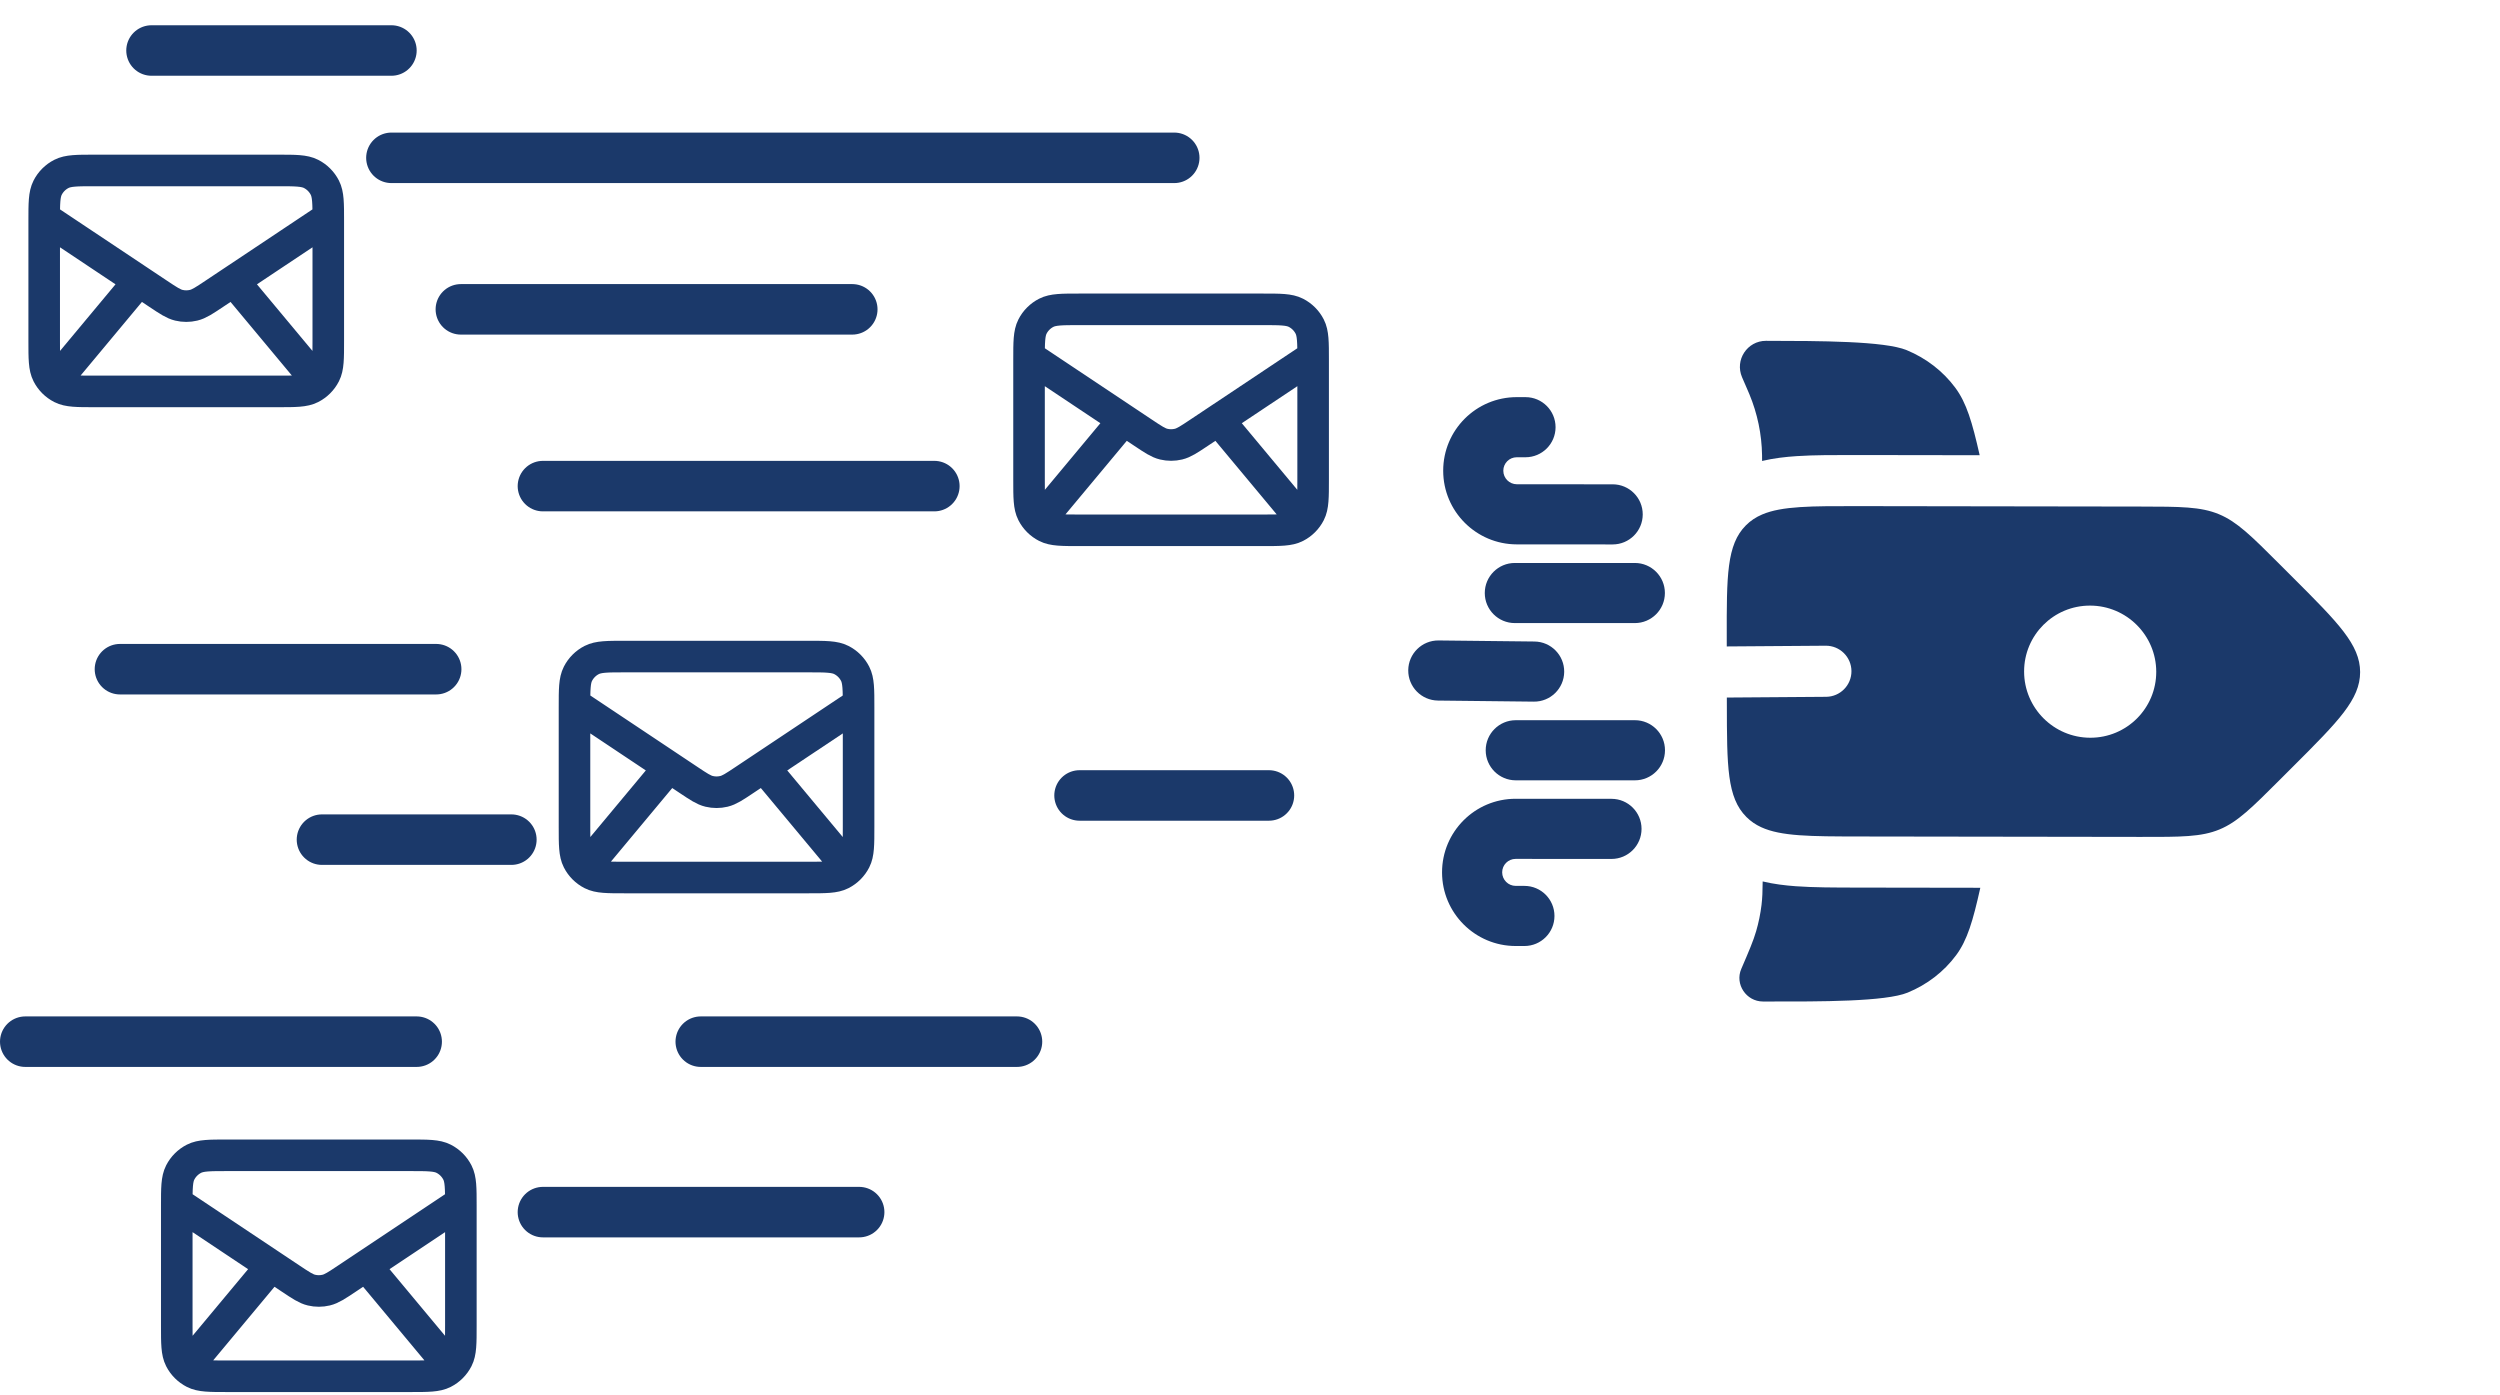 <svg width="396" height="221" viewBox="0 0 396 221" fill="none" xmlns="http://www.w3.org/2000/svg">
<g clip-path="url(#clip0_43_259)">
<path fill-rule="evenodd" clip-rule="evenodd" d="M246.401 67.672C246.399 70.301 244.266 72.432 241.636 72.43L240.256 72.43C239.077 72.429 238.124 73.382 238.125 74.561C238.125 75.744 239.087 76.706 240.27 76.707L255.451 76.716C258.08 76.717 260.211 78.85 260.209 81.48C260.208 84.11 258.074 86.241 255.445 86.239L240.265 86.23C233.826 86.226 228.605 81.005 228.602 74.566C228.597 68.124 233.819 62.902 240.262 62.906L241.642 62.907C244.272 62.909 246.402 65.042 246.401 67.672ZM263.72 93.935C263.719 96.566 261.588 98.697 258.958 98.697L239.951 98.697C237.321 98.697 235.189 96.565 235.189 93.936C235.19 91.305 237.321 89.174 239.951 89.174L258.958 89.174C261.588 89.174 263.72 91.306 263.72 93.935ZM263.735 118.842C263.735 121.472 261.603 123.604 258.973 123.604L240.097 123.604C237.467 123.604 235.335 121.472 235.335 118.842C235.335 116.213 237.467 114.081 240.096 114.081L258.974 114.081C261.603 114.081 263.735 116.213 263.735 118.842ZM247.769 106.431C247.74 109.061 245.585 111.168 242.955 111.139L227.774 110.97C225.145 110.941 223.037 108.785 223.066 106.156C223.095 103.526 225.251 101.418 227.88 101.448L243.061 101.616C245.691 101.646 247.798 103.801 247.769 106.431ZM260.021 131.298C260.019 133.928 257.886 136.059 255.256 136.057L240.076 136.048C238.897 136.047 237.944 137.001 237.944 138.179C237.945 139.363 238.907 140.324 240.09 140.325L241.47 140.326C244.1 140.327 246.23 142.461 246.228 145.09C246.227 147.72 244.094 149.851 241.464 149.849L240.084 149.848C233.646 149.844 228.425 144.623 228.421 138.185C228.417 131.742 233.639 126.521 240.082 126.525L255.262 126.534C257.892 126.535 260.022 128.669 260.021 131.298Z" fill="#1B396A"/>
<path d="M313.58 72.107L294.201 72.078C290.638 72.073 287.371 72.068 284.604 72.25C282.827 72.367 280.961 72.575 279.114 73.017L279.113 72.829C279.113 72.47 279.113 72.291 279.11 72.113C279.06 68.79 278.377 65.504 277.098 62.433C277.029 62.269 276.958 62.104 276.816 61.775L275.943 59.757C274.762 57.024 276.76 53.983 279.734 53.987C288.27 54 298.519 54.016 302.024 55.465C305.115 56.743 307.776 58.801 309.715 61.413C311.492 63.807 312.394 66.85 313.58 72.107Z" fill="#1B396A"/>
<path d="M279.208 139.619C279.196 141.196 279.155 142.275 279.025 143.344C278.854 144.754 278.568 146.148 278.171 147.51C277.723 149.045 277.087 150.526 275.814 153.487C274.778 155.897 276.604 158.635 279.252 158.639L279.893 158.64C288.429 158.653 298.678 158.668 302.178 157.229C305.264 155.961 307.92 153.911 309.851 151.304C311.621 148.916 312.513 145.876 313.683 140.624L294.239 140.594C290.596 140.589 287.256 140.584 284.437 140.378C282.747 140.254 280.973 140.045 279.208 139.619Z" fill="#1B396A"/>
<path fill-rule="evenodd" clip-rule="evenodd" d="M294.495 132.499L339.05 132.566C345.467 132.575 348.675 132.58 351.558 131.389C354.441 130.199 356.706 127.934 361.236 123.404L363.401 121.239C370.367 114.273 373.85 110.79 373.844 106.455C373.837 102.12 370.344 98.626 363.356 91.639L361.185 89.468C356.641 84.924 354.369 82.652 351.483 81.453C348.596 80.253 345.388 80.249 338.971 80.239L294.416 80.171C286.918 80.16 282.269 80.153 279.126 81.493C278.133 81.917 277.29 82.475 276.555 83.21C273.495 86.27 273.502 91.204 273.517 101.071L273.519 102.397L289.192 102.281C291.427 102.264 293.253 104.063 293.27 106.298C293.286 108.533 291.488 110.359 289.253 110.375L273.531 110.492L273.533 111.536C273.548 121.403 273.555 126.336 276.625 129.406C277.304 130.085 278.073 130.613 278.966 131.025C282.116 132.48 286.808 132.487 294.495 132.499ZM331.099 116.858C325.319 116.849 320.626 112.156 320.618 106.377C320.609 100.597 325.288 95.918 331.068 95.927C336.847 95.936 341.54 100.628 341.549 106.408C341.558 112.188 336.879 116.867 331.099 116.858Z" fill="#1B396A"/>
</g>
<path d="M9.5 59.5L22 44.5M49.5 59.5L37 44.5M7 34.5L25.062 46.541C26.666 47.611 27.468 48.145 28.335 48.353C29.101 48.537 29.899 48.537 30.665 48.353C31.532 48.145 32.334 47.611 33.938 46.541L52 34.5M15 62H44C46.8 62 48.2 62 49.27 61.455C50.211 60.976 50.976 60.211 51.455 59.27C52 58.2 52 56.8 52 54V35C52 32.2 52 30.8 51.455 29.73C50.976 28.789 50.211 28.024 49.27 27.545C48.2 27 46.8 27 44 27H15C12.2 27 10.8 27 9.73 27.545C8.789 28.024 8.024 28.789 7.545 29.73C7 30.8 7 32.2 7 35V54C7 56.8 7 58.2 7.545 59.27C8.024 60.211 8.789 60.976 9.73 61.455C10.8 62 12.2 62 15 62Z" stroke="#1B396A" stroke-width="5" stroke-linecap="round" stroke-linejoin="round"/>
<path d="M93.5 136.5L106 121.5M133.5 136.5L121 121.5M91 111.5L109.063 123.541C110.666 124.611 111.468 125.145 112.335 125.353C113.101 125.537 113.899 125.537 114.665 125.353C115.532 125.145 116.334 124.611 117.937 123.541L136 111.5M99 139H128C130.8 139 132.201 139 133.27 138.455C134.211 137.976 134.976 137.211 135.455 136.27C136 135.201 136 133.8 136 131V112C136 109.2 136 107.8 135.455 106.73C134.976 105.789 134.211 105.024 133.27 104.545C132.201 104 130.8 104 128 104H99C96.2 104 94.8 104 93.73 104.545C92.789 105.024 92.024 105.789 91.545 106.73C91 107.8 91 109.2 91 112V131C91 133.8 91 135.201 91.545 136.27C92.024 137.211 92.789 137.976 93.73 138.455C94.8 139 96.2 139 99 139Z" stroke="#1B396A" stroke-width="5" stroke-linecap="round" stroke-linejoin="round"/>
<path d="M165.5 81.5L178 66.5M205.5 81.5L193 66.5M163 56.5L181.063 68.541C182.666 69.611 183.468 70.145 184.335 70.353C185.101 70.537 185.899 70.537 186.665 70.353C187.532 70.145 188.334 69.611 189.937 68.541L208 56.5M171 84H200C202.8 84 204.201 84 205.27 83.455C206.211 82.976 206.976 82.211 207.455 81.27C208 80.201 208 78.8 208 76V57C208 54.2 208 52.8 207.455 51.73C206.976 50.789 206.211 50.024 205.27 49.545C204.201 49 202.8 49 200 49H171C168.2 49 166.8 49 165.73 49.545C164.789 50.024 164.024 50.789 163.545 51.73C163 52.8 163 54.2 163 57V76C163 78.8 163 80.201 163.545 81.27C164.024 82.211 164.789 82.976 165.73 83.455C166.8 84 168.2 84 171 84Z" stroke="#1B396A" stroke-width="5" stroke-linecap="round" stroke-linejoin="round"/>
<path d="M30.5 215.5L43 200.5M70.5 215.5L58 200.5M28 190.5L46.062 202.541C47.666 203.611 48.468 204.145 49.335 204.353C50.101 204.537 50.899 204.537 51.665 204.353C52.532 204.145 53.334 203.611 54.938 202.541L73 190.5M36 218H65C67.8 218 69.201 218 70.27 217.455C71.211 216.976 71.976 216.211 72.455 215.27C73 214.201 73 212.8 73 210V191C73 188.2 73 186.8 72.455 185.73C71.976 184.789 71.211 184.024 70.27 183.545C69.201 183 67.8 183 65 183H36C33.2 183 31.8 183 30.73 183.545C29.789 184.024 29.024 184.789 28.545 185.73C28 186.8 28 188.2 28 191V210C28 212.8 28 214.201 28.545 215.27C29.024 216.211 29.789 216.976 30.73 217.455C31.8 218 33.2 218 36 218Z" stroke="#1B396A" stroke-width="5" stroke-linecap="round" stroke-linejoin="round"/>
<path d="M86 192H136.09" stroke="#1B396A" stroke-width="8" stroke-linecap="round"/>
<path d="M111 165H161.09" stroke="#1B396A" stroke-width="8" stroke-linecap="round"/>
<path d="M19 106H69.09" stroke="#1B396A" stroke-width="8" stroke-linecap="round"/>
<path d="M51 133H81" stroke="#1B396A" stroke-width="8" stroke-linecap="round"/>
<path d="M4 165L66 165" stroke="#1B396A" stroke-width="8" stroke-linecap="round"/>
<path d="M73 49L135 49" stroke="#1B396A" stroke-width="8" stroke-linecap="round"/>
<path d="M86 77L148 77" stroke="#1B396A" stroke-width="8" stroke-linecap="round"/>
<path d="M24 8L62 8" stroke="#1B396A" stroke-width="8" stroke-linecap="round"/>
<path d="M62 25H186" stroke="#1B396A" stroke-width="8" stroke-linecap="round"/>
<path d="M171 126L201 126" stroke="#1B396A" stroke-width="8" stroke-linecap="round"/>
<defs>
<clipPath id="clip0_43_259">
<rect width="150.559" height="150.559" fill="white" transform="translate(289.461) rotate(45)"/>
</clipPath>
</defs>
</svg>

